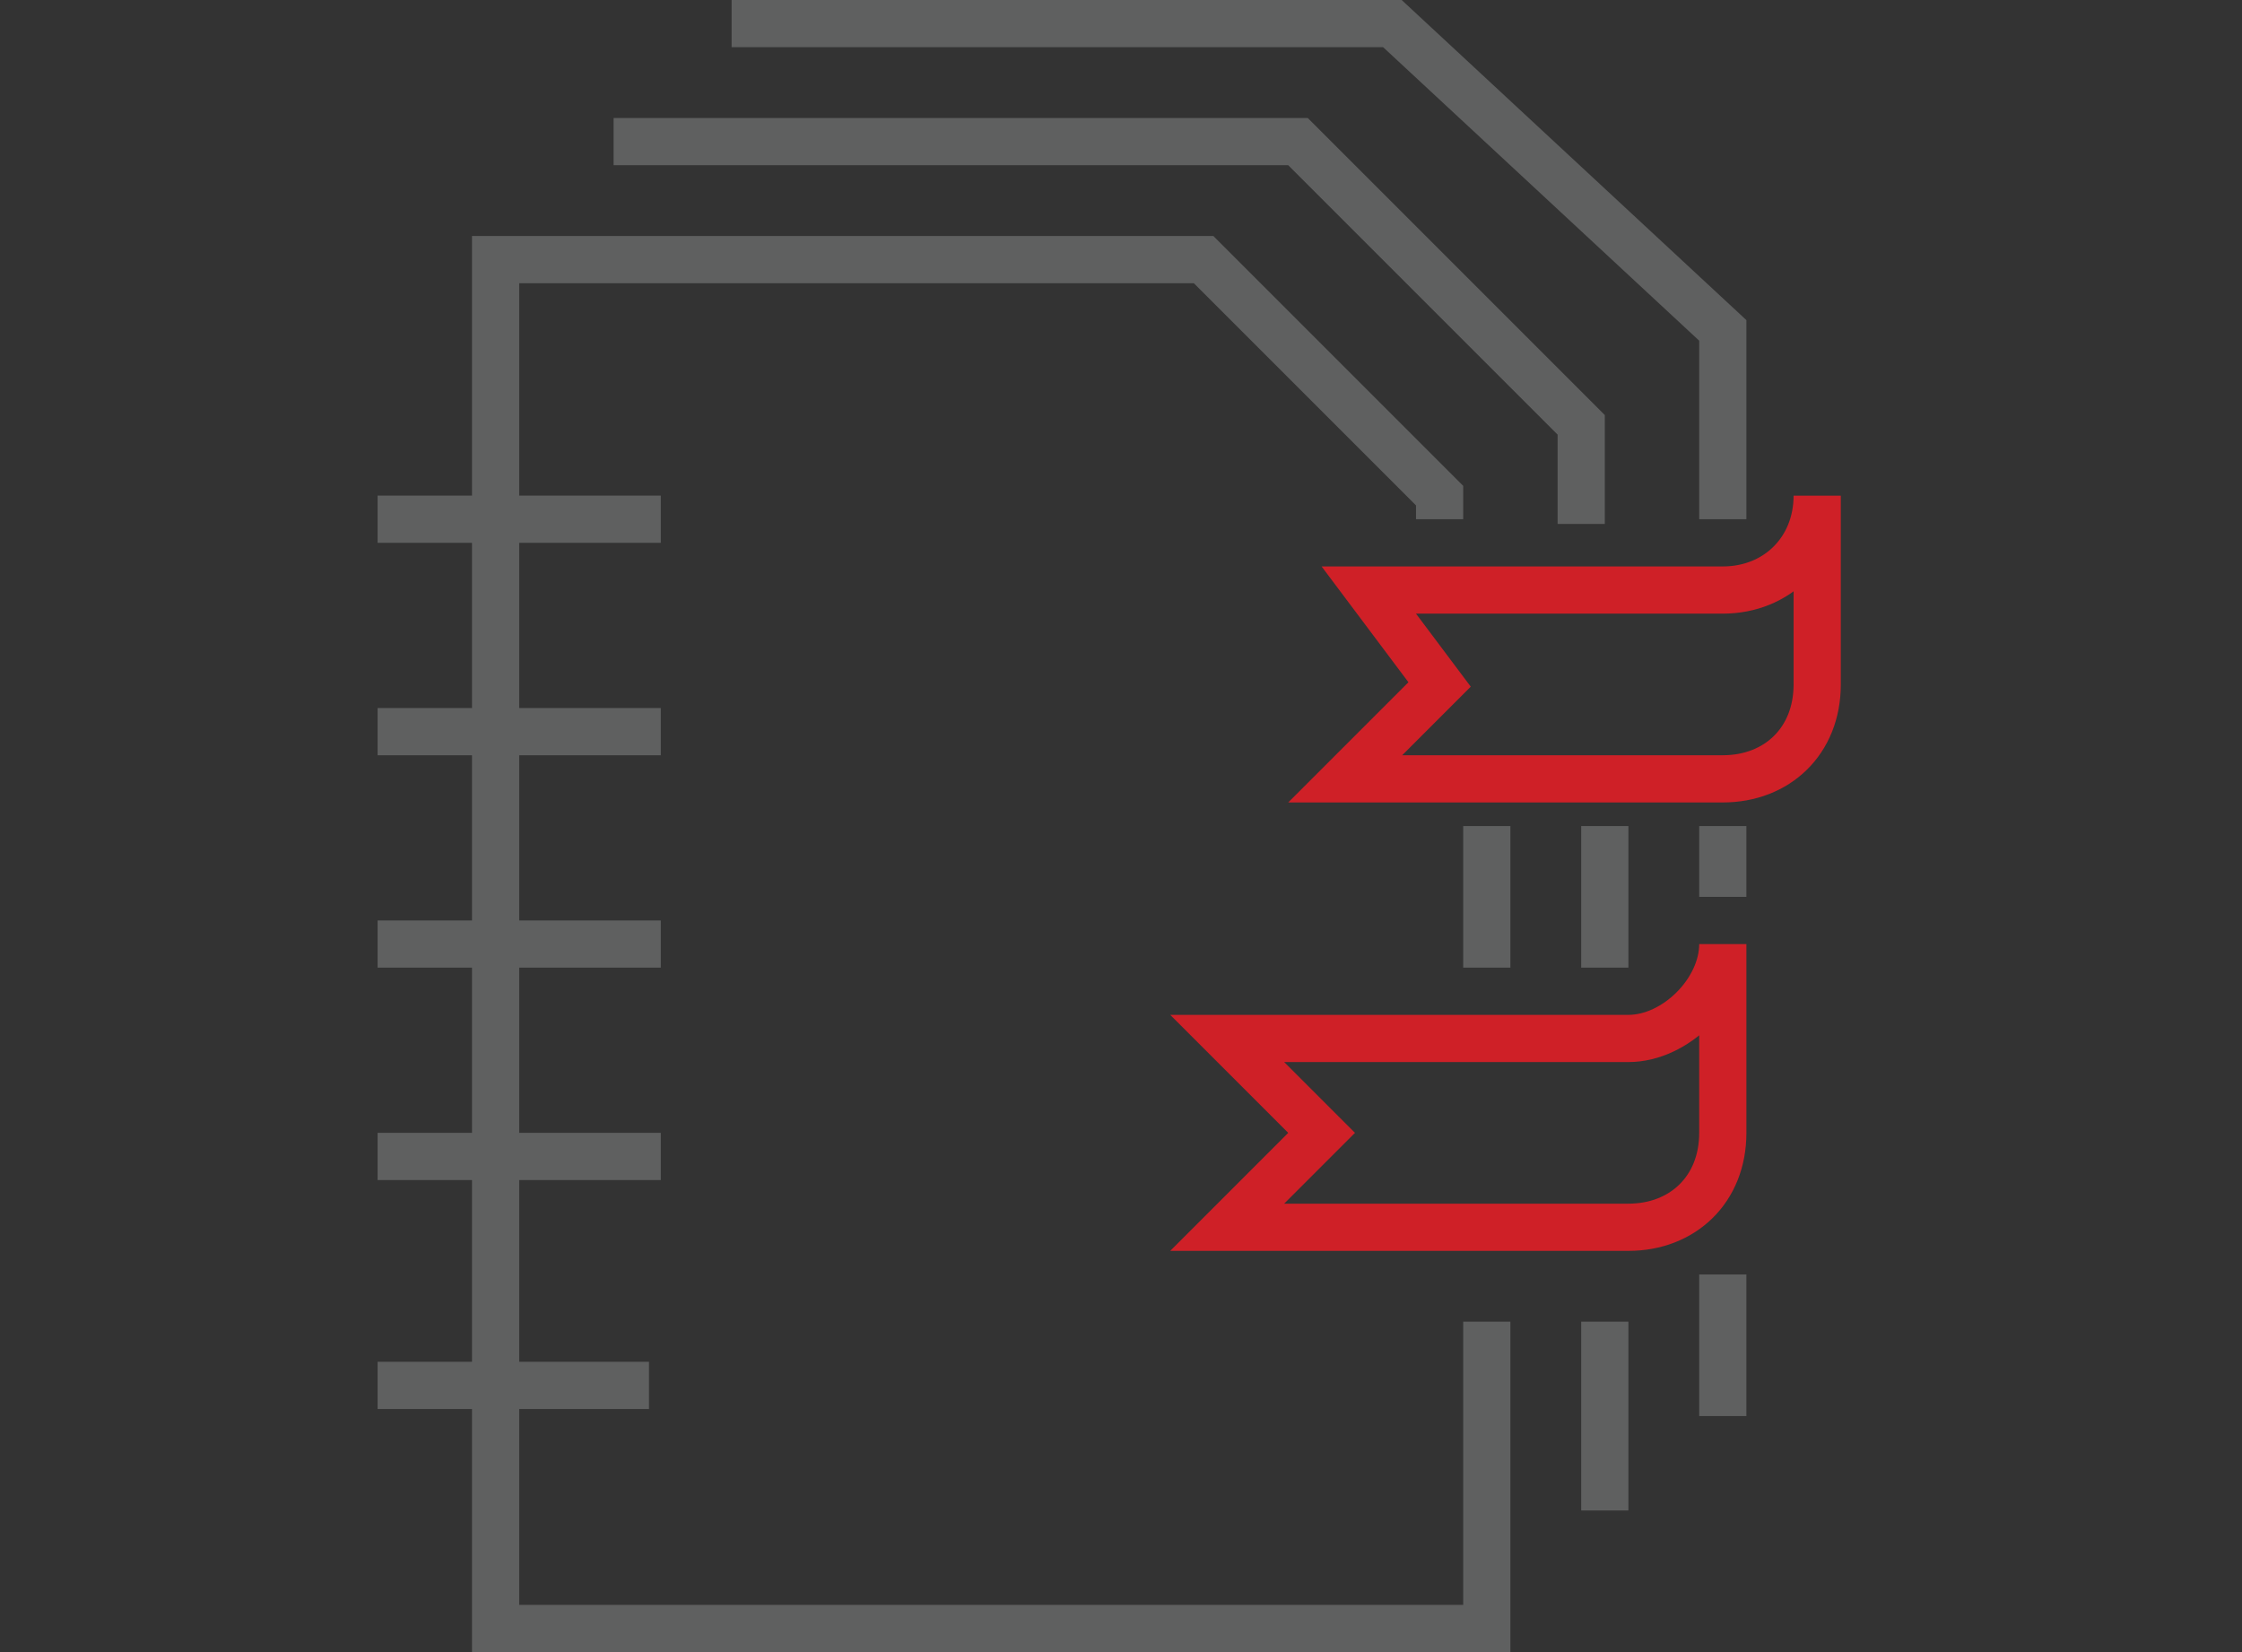 <svg xmlns="http://www.w3.org/2000/svg" width="95" height="70" xmlns:v="https://vecta.io/nano"><rect width="100%" height="100%" fill="#333333" stroke="none"/><g fill="none" stroke="#5f6060" stroke-width="2" stroke-miterlimit="10"><path d="M63 56v13H21V11h30l10 10v1"/><path d="M63 35v6m5 15v8m0-29v6M26 6h29l12 12v4.2M73 54v6m0-25v3M31 1h28l14 13v8"/></g><path stroke="#5f6060" stroke-width="2" stroke-miterlimit="10" d="M28 22H16m12 9H16m12 9H16m12 9H16m11.5 9.7H16" fill="#fff"/><path stroke-width="2" stroke-miterlimit="10" d="M73 47v1c0 2.4-1.7 4-4 4H52l4-4-4-4h17c2 0 4-2 4-4v6 1zm4-20v2c0 2.4-1.7 4-4 4H57l4-4-3-4h15c2.3 0 4-1.7 4-4v6z" fill="none" stroke="#cf2027"/></svg>